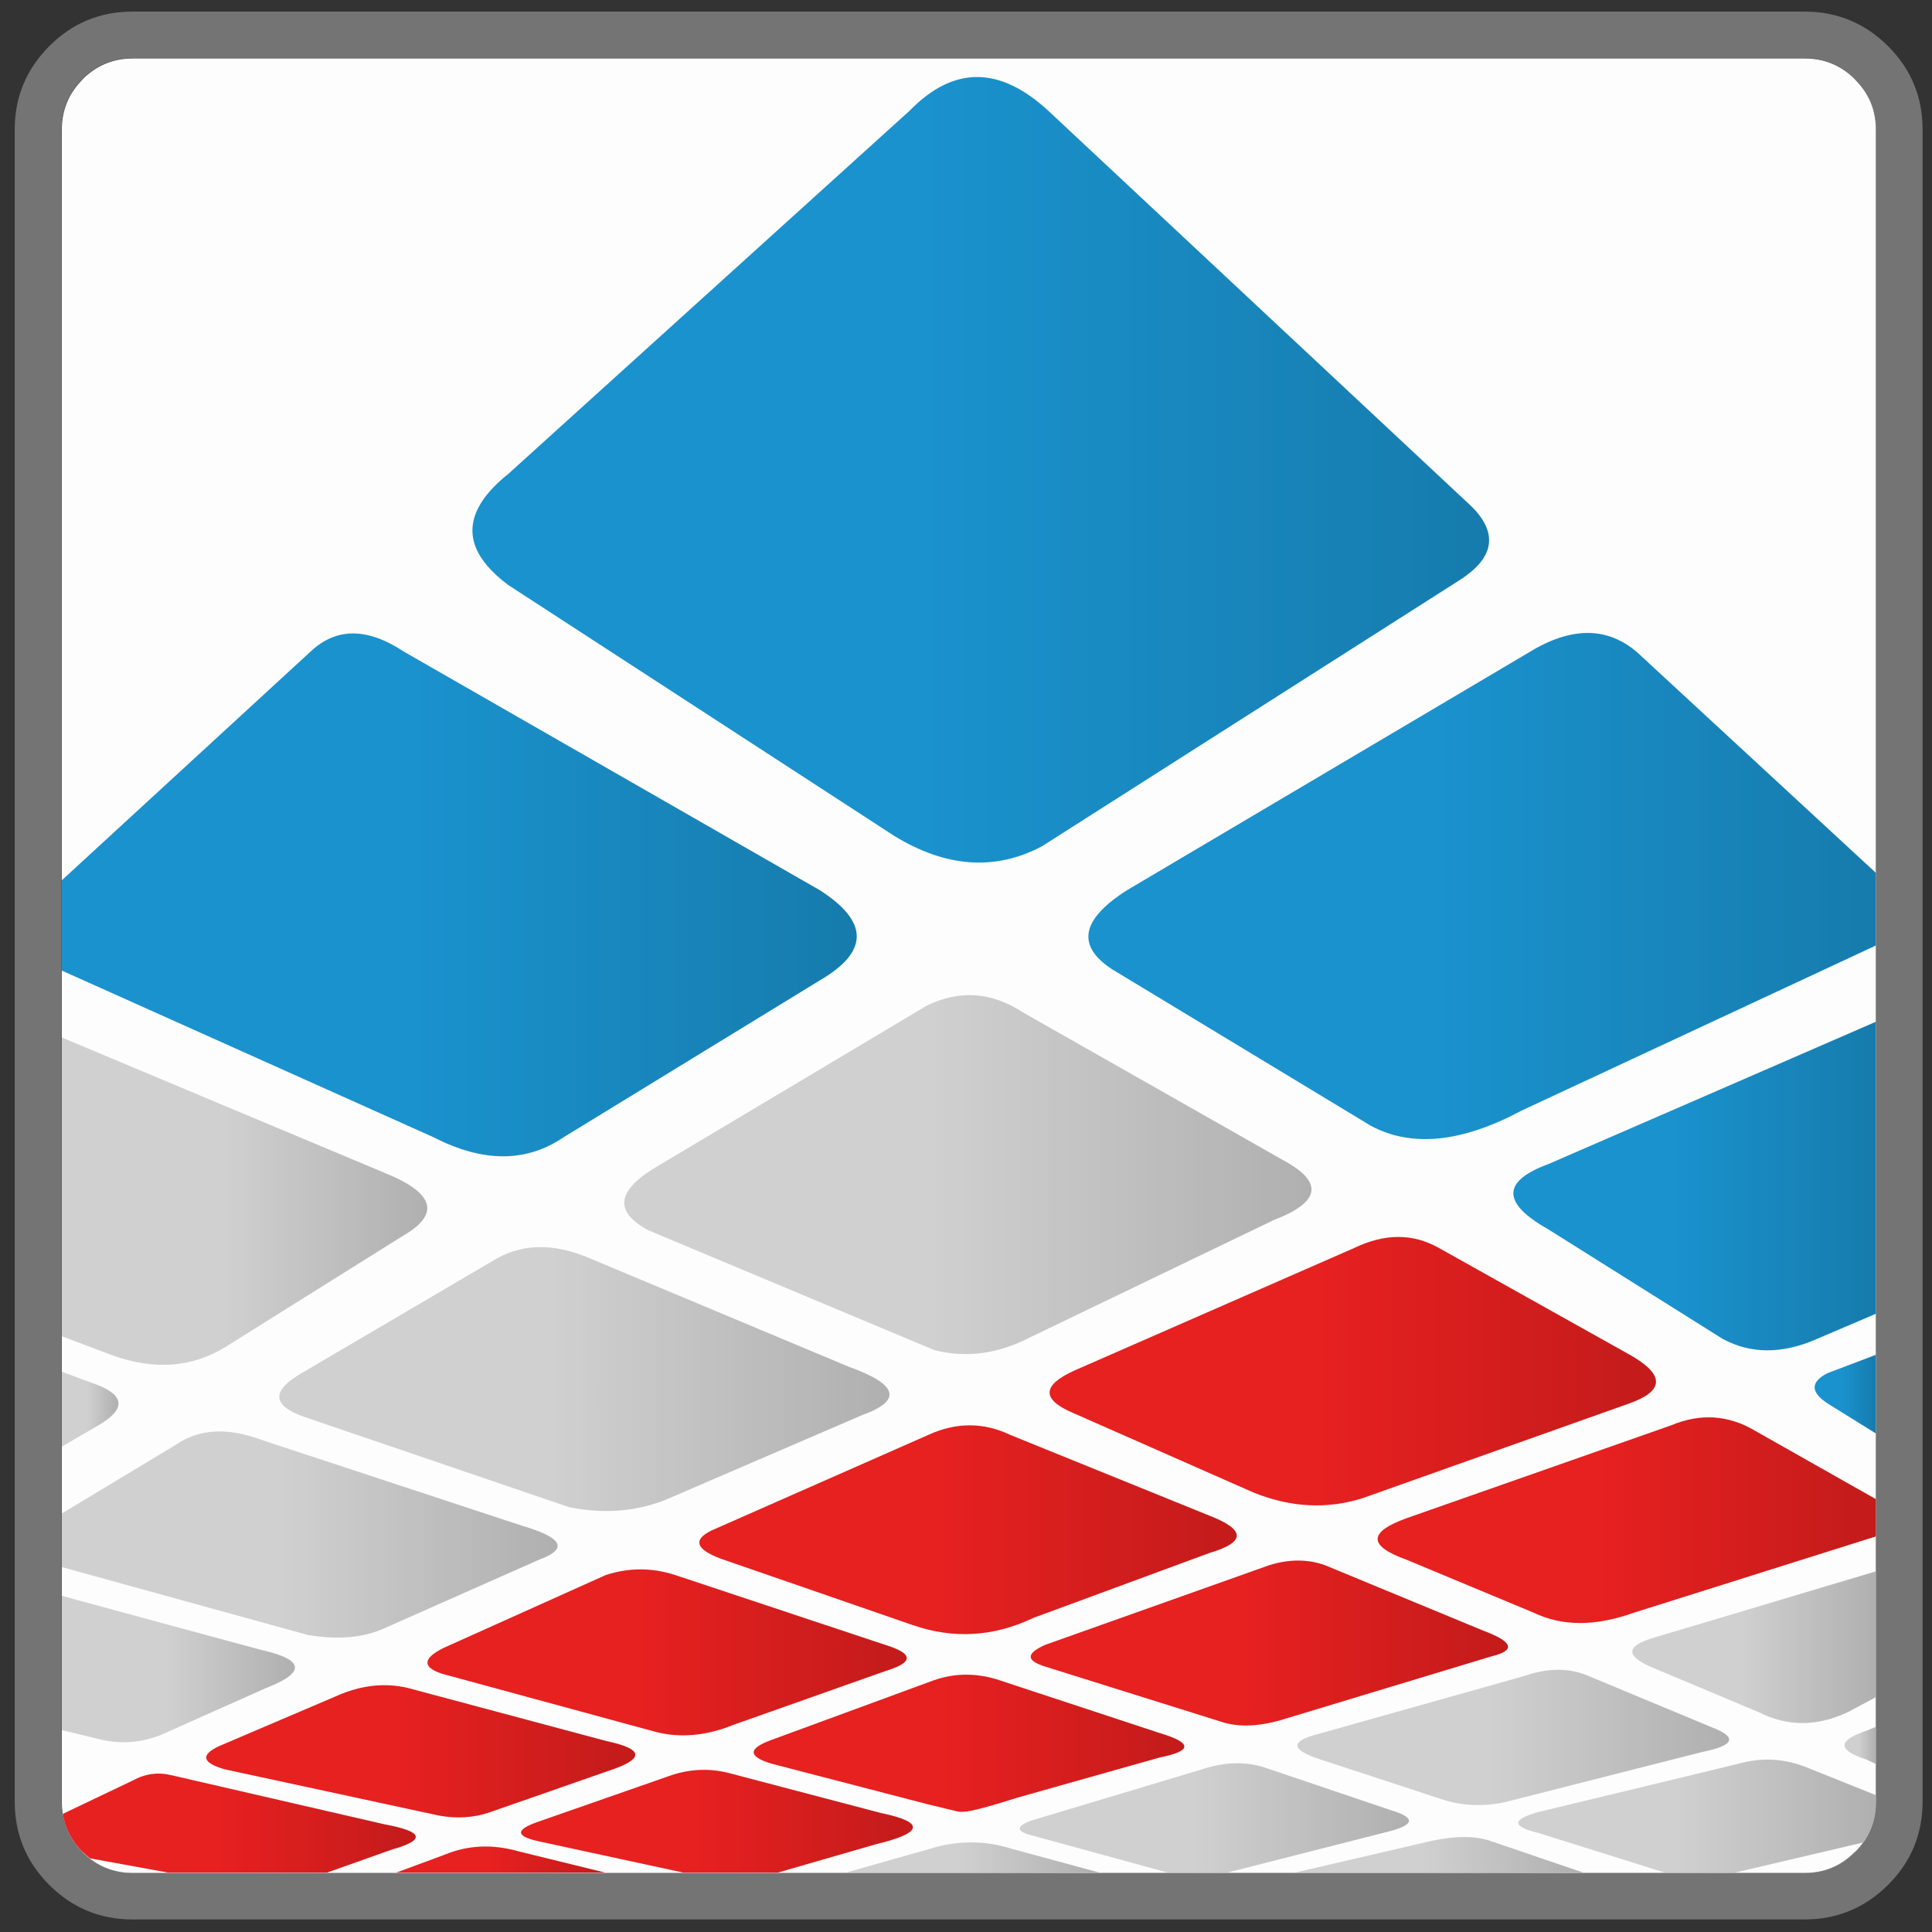 <?xml version="1.0" encoding="utf-8"?><svg id="Saghfnegar" image-rendering="auto" baseProfile="basic" version="1.1" x="0px" y="0px" width="400" height="400" xmlns="http://www.w3.org/2000/svg" xmlns:xlink="http://www.w3.org/1999/xlink"><rect width="100%" height="100%" fill="#333333" stroke="none"/><defs><linearGradient id="Gradient_1" gradientUnits="userSpaceOnUse" x1="267.937" y1="383.9" x2="327.662" y2="383.9" spreadMethod="pad"><stop offset="44.705%" stop-color="#000" stop-opacity="0"/><stop offset="100%" stop-color="#000" stop-opacity=".156"/></linearGradient><linearGradient id="Gradient_2" gradientUnits="userSpaceOnUse" x1="211.087" y1="376.3" x2="291.612" y2="376.3" spreadMethod="pad"><stop offset="44.705%" stop-color="#000" stop-opacity="0"/><stop offset="100%" stop-color="#000" stop-opacity=".156"/></linearGradient><linearGradient id="Gradient_3" gradientUnits="userSpaceOnUse" x1="175.012" y1="384.5" x2="227.587" y2="384.5" spreadMethod="pad"><stop offset="44.705%" stop-color="#000" stop-opacity="0"/><stop offset="100%" stop-color="#000" stop-opacity=".156"/></linearGradient><linearGradient id="Gradient_4" gradientUnits="userSpaceOnUse" x1="213.35" y1="340.05" x2="312.15" y2="340.05" spreadMethod="pad"><stop offset="44.705%" stop-color="#000" stop-opacity="0"/><stop offset="100%" stop-color="#000" stop-opacity=".156"/></linearGradient><linearGradient id="Gradient_5" gradientUnits="userSpaceOnUse" x1="156" y1="360.8" x2="245.100" y2="360.8" spreadMethod="pad"><stop offset="44.705%" stop-color="#000" stop-opacity="0"/><stop offset="100%" stop-color="#000" stop-opacity=".156"/></linearGradient><linearGradient id="Gradient_6" gradientUnits="userSpaceOnUse" x1="81.962" y1="384.9" x2="125.237" y2="384.9" spreadMethod="pad"><stop offset="44.705%" stop-color="#000" stop-opacity="0"/><stop offset="100%" stop-color="#000" stop-opacity=".156"/></linearGradient><linearGradient id="Gradient_7" gradientUnits="userSpaceOnUse" x1="107.799" y1="377" x2="188.9" y2="377" spreadMethod="pad"><stop offset="44.705%" stop-color="#000" stop-opacity="0"/><stop offset="100%" stop-color="#000" stop-opacity=".156"/></linearGradient><linearGradient id="Gradient_8" gradientUnits="userSpaceOnUse" x1="144.737" y1="316.6" x2="255.962" y2="316.6" spreadMethod="pad"><stop offset="44.705%" stop-color="#000" stop-opacity="0"/><stop offset="100%" stop-color="#000" stop-opacity=".156"/></linearGradient><linearGradient id="Gradient_9" gradientUnits="userSpaceOnUse" x1="88.412" y1="342" x2="187.587" y2="342" spreadMethod="pad"><stop offset="44.705%" stop-color="#000" stop-opacity="0"/><stop offset="100%" stop-color="#000" stop-opacity=".156"/></linearGradient><linearGradient id="Gradient_10" gradientUnits="userSpaceOnUse" x1="42.662" y1="362.45" x2="131.437" y2="362.45" spreadMethod="pad"><stop offset="44.705%" stop-color="#000" stop-opacity="0"/><stop offset="100%" stop-color="#000" stop-opacity=".156"/></linearGradient><linearGradient id="Gradient_11" gradientUnits="userSpaceOnUse" x1="12.675" y1="345.45" x2="61.025" y2="345.45" spreadMethod="pad"><stop offset="44.705%" stop-color="#000" stop-opacity="0"/><stop offset="100%" stop-color="#000" stop-opacity=".156"/></linearGradient><linearGradient id="Gradient_12" gradientUnits="userSpaceOnUse" x1="12.674" y1="377.35" x2="86.025" y2="377.35" spreadMethod="pad"><stop offset="44.705%" stop-color="#000" stop-opacity="0"/><stop offset="100%" stop-color="#000" stop-opacity=".156"/></linearGradient><linearGradient id="Gradient_13" gradientUnits="userSpaceOnUse" x1="12.649" y1="317.6" x2="115.35" y2="317.6" spreadMethod="pad"><stop offset="44.705%" stop-color="#000" stop-opacity="0"/><stop offset="100%" stop-color="#000" stop-opacity=".156"/></linearGradient><linearGradient id="Gradient_14" gradientUnits="userSpaceOnUse" x1="12.637" y1="291.6" x2="24.462" y2="291.6" spreadMethod="pad"><stop offset="44.705%" stop-color="#000" stop-opacity="0"/><stop offset="100%" stop-color="#000" stop-opacity=".156"/></linearGradient><linearGradient id="Gradient_15" gradientUnits="userSpaceOnUse" x1="12.637" y1="248.55" x2="88.362" y2="248.55" spreadMethod="pad"><stop offset="44.705%" stop-color="#000" stop-opacity="0"/><stop offset="100%" stop-color="#000" stop-opacity=".156"/></linearGradient><linearGradient id="Gradient_16" gradientUnits="userSpaceOnUse" x1="57.8" y1="285.4" x2="184.100" y2="285.4" spreadMethod="pad"><stop offset="44.705%" stop-color="#000" stop-opacity="0"/><stop offset="100%" stop-color="#000" stop-opacity=".156"/></linearGradient><linearGradient id="Gradient_17" gradientUnits="userSpaceOnUse" x1="129.175" y1="243.1" x2="271.425" y2="243.1" spreadMethod="pad"><stop offset="44.705%" stop-color="#000" stop-opacity="0"/><stop offset="100%" stop-color="#000" stop-opacity=".156"/></linearGradient><linearGradient id="Gradient_18" gradientUnits="userSpaceOnUse" x1="12.699" y1="185.15" x2="177.3" y2="185.15" spreadMethod="pad"><stop offset="44.705%" stop-color="#000" stop-opacity="0"/><stop offset="100%" stop-color="#000" stop-opacity=".156"/></linearGradient><linearGradient id="Gradient_19" gradientUnits="userSpaceOnUse" x1="97.762" y1="97.15" x2="308.237" y2="97.15" spreadMethod="pad"><stop offset="44.705%" stop-color="#000" stop-opacity="0"/><stop offset="100%" stop-color="#000" stop-opacity=".156"/></linearGradient><linearGradient id="Gradient_20" gradientUnits="userSpaceOnUse" x1="381.837" y1="361.25" x2="388.362" y2="361.25" spreadMethod="pad"><stop offset="44.705%" stop-color="#000" stop-opacity="0"/><stop offset="100%" stop-color="#000" stop-opacity=".156"/></linearGradient><linearGradient id="Gradient_21" gradientUnits="userSpaceOnUse" x1="314.325" y1="375.9" x2="388.375" y2="375.9" spreadMethod="pad"><stop offset="44.705%" stop-color="#000" stop-opacity="0"/><stop offset="100%" stop-color="#000" stop-opacity=".156"/></linearGradient><linearGradient id="Gradient_22" gradientUnits="userSpaceOnUse" x1="268.562" y1="359.6" x2="357.937" y2="359.6" spreadMethod="pad"><stop offset="44.705%" stop-color="#000" stop-opacity="0"/><stop offset="100%" stop-color="#000" stop-opacity=".156"/></linearGradient><linearGradient id="Gradient_23" gradientUnits="userSpaceOnUse" x1="337.875" y1="340.9" x2="388.325" y2="340.9" spreadMethod="pad"><stop offset="44.705%" stop-color="#000" stop-opacity="0"/><stop offset="100%" stop-color="#000" stop-opacity=".156"/></linearGradient><linearGradient id="Gradient_24" gradientUnits="userSpaceOnUse" x1="375.65" y1="288.55" x2="388.35" y2="288.55" spreadMethod="pad"><stop offset="44.705%" stop-color="#000" stop-opacity="0"/><stop offset="100%" stop-color="#000" stop-opacity=".156"/></linearGradient><linearGradient id="Gradient_25" gradientUnits="userSpaceOnUse" x1="313.25" y1="245.45" x2="388.35" y2="245.45" spreadMethod="pad"><stop offset="44.705%" stop-color="#000" stop-opacity="0"/><stop offset="100%" stop-color="#000" stop-opacity=".156"/></linearGradient><linearGradient id="Gradient_26" gradientUnits="userSpaceOnUse" x1="217.262" y1="283.8" x2="342.737" y2="283.8" spreadMethod="pad"><stop offset="44.705%" stop-color="#000" stop-opacity="0"/><stop offset="100%" stop-color="#000" stop-opacity=".156"/></linearGradient><linearGradient id="Gradient_27" gradientUnits="userSpaceOnUse" x1="285.15" y1="314.6" x2="388.35" y2="314.6" spreadMethod="pad"><stop offset="44.705%" stop-color="#000" stop-opacity="0"/><stop offset="100%" stop-color="#000" stop-opacity=".156"/></linearGradient><linearGradient id="Gradient_28" gradientUnits="userSpaceOnUse" x1="225.312" y1="183.3" x2="388.387" y2="183.3" spreadMethod="pad"><stop offset="44.705%" stop-color="#000" stop-opacity="0"/><stop offset="100%" stop-color="#000" stop-opacity=".156"/></linearGradient></defs><g id="Scene-1" overflow="visible"><path fill="#FFF" fill-opacity=".988" stroke="none" d="M384.1 16.45Q379.75 12.1 373.65 12.1L27.5 12.1Q21.4 12.1 17.05 16.45L17.1 16.45Q12.8 20.75 12.8 26.85L12.8 373.05Q12.8 379.15 17.05 383.45 21.4 387.8 27.5 387.8L373.65 387.8Q379.75 387.8 384.05 383.45L384.1 383.45Q388.4 379.15 388.4 373.05L388.4 26.85Q388.4 20.75 384.05 16.45L384.1 16.45Z"/><path fill="#D0D0D0" stroke="none" d="M308.4 381.1Q303.75 379.6 296.55 381.1L268.1 387.7 327.75 387.7 308.4 381.1M214 380.1L241.75 387.7 254.1 387.7 287.95 379.1Q295.45 377.05 287.95 374.8L262.55 366.2Q256.15 363.85 248.6 366.4L213.45 376.95Q208.55 378.8 214 380.1M192.45 382.8L175.15 387.7 227.6 387.7 209.5 382.8Q201.1 380.1 192.45 382.8M19.85 359.9Q27.7 362.1 35.2 358.35L55.1 349.5Q67.55 344.65 54 341.6L12.8 330.4 12.8 358.2 19.85 359.9M63.7 338.5Q73.2 340.1 79.75 337.05L111.7 322.9Q120.65 319.6 108.2 315.95L54.25 298.15Q43.5 294.1 36.2 299.25L12.8 313.35 12.8 324.45 63.7 338.5M19.25 286.4L12.8 284 12.8 299.5 20.3 295.15Q29.25 289.95 19.25 286.4M12.8 276.65L23.25 280.6Q36.4 285.3 46.8 278.8L83.4 255.9Q95.1 249.15 79.75 242.9L12.8 214.8 12.8 276.65M122.05 260.5Q111.35 255.9 102.95 260.5L62.6 284.2Q53 289.7 62.7 293.25L117.85 312.05Q128.45 314.2 137.75 310.55L178.5 293Q191.05 288.5 175.75 283L122.05 260.5M136.3 241.35Q123.35 248.85 134.2 254.7L193.5 279.55Q203.35 282 213.15 276.95L263.65 252.65Q278.3 247.05 265.7 240.25L211.85 209.65Q202 203.2 191.8 208.25L136.3 241.35M386.4 358.35Q377.4 361.35 386.4 364.3L388.4 365.25 388.4 357.55 386.4 358.35M344.65 387.7L359.2 387.7 385.7 381.5Q388.4 377.8 388.4 372.95L388.4 371.7 374.95 366.3Q368 363.25 361.05 364.9L318.55 375.15Q310.15 377.5 318.55 379.5L344.65 387.7M354.55 357.7L328.75 346.95Q322.95 344.5 315.75 346.95L273.3 358.9Q263.95 361.2 273.3 364.25L299.05 372.7Q305.95 374.75 313.25 372.7L352.4 362.75Q362.4 360.75 354.55 357.7M342.6 339Q333.3 341.7 342.6 345.45L364.25 354.55Q373 358.95 382.45 354.55L388.4 351.4 388.4 325.35 342.6 339Z"/><path fill="#E72020" stroke="none" d="M216.4 340.55Q210.4 343.2 216.4 345.05L253.25 356.6Q258.65 358.2 266.1 355.85L308.75 342.95Q316.45 341.1 307.05 337.6L274.3 324.05Q268.95 322.15 262.8 324.05L216.4 340.55M159.55 360.3Q152.55 362.9 159.55 365.1L192.05 373.55Q195.1 374.3 198.25 375.05 199.1 375.25 201.05 374.9 204.15 374.25 210.6 372.2L240.2 363.85Q250.2 361.85 240.2 358.85L207.15 347.95Q199.95 345.5 193.15 347.95L159.55 360.3M107.35 383.3Q99.25 381 92.05 384L82.05 387.7 125.25 387.7 107.35 383.3M111.2 377.25Q104.55 379.6 111.2 381.15L141.45 387.7 161.05 387.7 181.3 381.85Q196.2 378.25 182.3 375.35L151.15 367.15Q144.75 365.45 138.4 367.75L111.2 377.25M147.25 316.9Q141.55 319.75 149.05 322.65L188.95 336.45Q201.65 340.85 214 334.95L250.5 321.5Q261.6 318.2 250.5 313.85L209.2 297.1Q200.85 293.1 192.15 297.1L147.25 316.9M139.8 326.1Q132.6 323.75 125.4 326.1L91.7 341.25Q85.45 344.45 91.4 346.5L136.05 358.65Q143.55 360.45 151.75 357.15L183.4 345.95Q192.05 343.3 183.4 340.6L139.8 326.1M69.3 351.3L45.4 361.5Q39.5 364.25 46.45 366.3L90.9 375.9Q96.45 376.9 101.3 375.25L127.4 366.15Q136.45 362.8 125.65 360.5L84.55 349.5Q77.15 347.7 69.3 351.3M18.65 384.75L34.8 387.7 67.7 387.7 81.25 382.9Q91.7 379.95 79.55 377.7L35.55 367.55Q31.35 366.5 27.45 368.65L13 375.55Q13.7 380 17.05 383.4L17.05 383.35Q17.85 384.15 18.65 384.75M337.25 290.6Q348.45 286.65 337.25 280.4L297.85 258.35Q289.85 253.85 280.45 258.35L222.45 283.75Q212.3 288.35 222.2 292.55L259.5 309Q271.1 313.7 282.2 310.15L337.25 290.6M363.4 296.25Q355.1 291.3 346 295.1L291.15 314.35Q279.3 318.65 291.15 322.9L317.55 333.9Q326.4 338.15 338.25 333.9L388.4 318.1 388.4 310.4 363.4 296.25Z"/><path fill="#1A92CD" stroke="none" d="M64.3 134.9L12.8 182.25 12.8 200.95 89.75 235.45Q105.1 243.35 116.7 235.45L169.7 203Q185.05 194.1 169.7 184.3L83.6 134.9Q72.25 127.4 64.3 134.9M217 22.9Q201.9 9 188.35 22.9L105.2 98.15Q100.75 101.7 99 105.2 94.85 113.35 105.2 121.1L185.2 173.1Q201.25 182.9 215.75 175.2L302.3 120.05Q312.75 113.3 305 105.2 304.15 104.35 303.15 103.45L217 22.9M378.35 284.3Q373.05 287.05 378.35 290.55L388.4 296.8 388.4 280.5 378.35 284.3M376.2 277.2L388.4 272 388.4 211.55 320.6 241Q306.05 246.35 320.6 254.55L356.65 277.2Q365.45 281.95 376.2 277.2M388.4 195.75L388.4 180.75 339 135.1Q329.65 127 316.5 135.1L233.35 184.3Q219.1 193.35 230.2 200.65L283.85 233.1Q296.5 239.85 315 229.95L388.4 195.75Z"/><path fill="url(#Gradient_1)" stroke="none" d="M308.4 381.05Q303.75 379.55 296.55 381.05L268.05 387.7 327.8 387.7 308.4 381.05Z"/><path fill="url(#Gradient_2)" stroke="none" d="M214 380.05L241.8 387.7 254 387.7 287.95 379.05Q295.45 377 287.95 374.75L262.55 366.15Q256.15 363.8 248.6 366.35L213.45 376.9Q208.55 378.75 214 380.05Z"/><path fill="url(#Gradient_3)" stroke="none" d="M192.45 382.75L175.05 387.7 227.65 387.7 209.5 382.75Q201.1 380.05 192.45 382.75Z"/><path fill="url(#Gradient_4)" stroke="none" d="M216.4 340.5Q210.4 343.15 216.4 345L253.25 356.55Q258.65 358.15 266.1 355.8L308.75 342.9Q316.45 341.05 307.05 337.55L274.3 324Q268.95 322.1 262.8 324L216.4 340.5Z"/><path fill="url(#Gradient_5)" stroke="none" d="M159.55 360.25Q152.55 362.85 159.55 365.05L192.05 373.5Q195.1 374.25 198.25 375 199.1 375.2 201.05 374.85 204.15 374.2 210.6 372.15L240.2 363.8Q250.2 361.8 240.2 358.8L207.15 347.9Q199.95 345.45 193.15 347.9L159.55 360.25Z"/><path fill="url(#Gradient_6)" stroke="none" d="M107.35 383.25Q99.25 380.95 92.05 383.95L82 387.7 125.3 387.7 107.35 383.25Z"/><path fill="url(#Gradient_7)" stroke="none" d="M111.2 377.2Q104.55 379.55 111.2 381.1L141.5 387.7 160.95 387.7 181.3 381.8Q196.2 378.2 182.3 375.3L151.15 367.1Q144.75 365.4 138.4 367.7L111.2 377.2Z"/><path fill="url(#Gradient_8)" stroke="none" d="M147.25 316.85Q141.55 319.7 149.05 322.6L188.95 336.4Q201.65 340.8 214 334.9L250.5 321.45Q261.6 318.15 250.5 313.8L209.2 297.05Q200.85 293.05 192.15 297.05L147.25 316.85Z"/><path fill="url(#Gradient_9)" stroke="none" d="M139.8 326.05Q132.6 323.7 125.4 326.05L91.7 341.2Q85.45 344.4 91.4 346.45L136.05 358.6Q143.55 360.4 151.75 357.1L183.4 345.9Q192.05 343.25 183.4 340.55L139.8 326.05Z"/><path fill="url(#Gradient_10)" stroke="none" d="M69.3 351.25L45.4 361.45Q39.5 364.2 46.45 366.25L90.9 375.85Q96.45 376.85 101.3 375.2L127.4 366.1Q136.45 362.75 125.65 360.45L84.55 349.45Q77.15 347.65 69.3 351.25Z"/><path fill="url(#Gradient_11)" stroke="none" d="M19.85 359.85Q27.7 362.05 35.2 358.3L55.1 349.45Q67.55 344.6 54 341.55L12.8 330.35 12.8 358.15 19.85 359.85Z"/><path fill="url(#Gradient_12)" stroke="none" d="M18.6 384.7L34.9 387.7 67.65 387.7 81.25 382.85Q91.7 379.9 79.55 377.65L35.55 367.5Q31.35 366.45 27.45 368.6L12.95 375.5Q13.7 380 17.05 383.4L17.05 383.35Q17.8 384.1 18.6 384.7Z"/><path fill="url(#Gradient_13)" stroke="none" d="M63.7 338.45Q73.2 340.05 79.75 337L111.7 322.85Q120.65 319.55 108.2 315.9L54.25 298.1Q43.5 294.05 36.2 299.2L12.8 313.3 12.8 324.4 63.7 338.45Z"/><path fill="url(#Gradient_14)" stroke="none" d="M19.25 286.35L12.8 283.95 12.8 299.45 20.3 295.1Q29.25 289.9 19.25 286.35Z"/><path fill="url(#Gradient_15)" stroke="none" d="M12.8 276.6L23.25 280.55Q36.4 285.25 46.8 278.75L83.4 255.85Q95.1 249.1 79.75 242.85L12.8 214.75 12.8 276.6Z"/><path fill="url(#Gradient_16)" stroke="none" d="M122.05 260.45Q111.35 255.85 102.95 260.45L62.6 284.15Q53 289.65 62.7 293.2L117.85 312Q128.45 314.15 137.75 310.5L178.5 292.95Q191.05 288.45 175.75 282.95L122.05 260.45Z"/><path fill="url(#Gradient_17)" stroke="none" d="M136.3 241.3Q123.35 248.8 134.2 254.65L193.5 279.5Q203.35 281.95 213.15 276.9L263.65 252.6Q278.3 247 265.7 240.2L211.85 209.6Q202 203.15 191.8 208.2L136.3 241.3Z"/><path fill="url(#Gradient_18)" stroke="none" d="M64.3 134.85L12.8 182.2 12.8 200.9 89.75 235.4Q105.1 243.3 116.7 235.4L169.7 202.95Q185.05 194.05 169.7 184.25L83.6 134.85Q72.25 127.35 64.3 134.85Z"/><path fill="url(#Gradient_19)" stroke="none" d="M217 22.85Q201.9 8.95 188.35 22.85L105.2 98.1Q100.75 101.65 99 105.15 94.85 113.3 105.2 121.05L185.2 173.05Q201.25 182.85 215.75 175.15L302.3 120Q312.75 113.25 305 105.15 304.15 104.3 303.15 103.4L217 22.85Z"/><path fill="url(#Gradient_20)" stroke="none" d="M386.4 358.3Q377.4 361.3 386.4 364.25L388.4 365.2 388.4 357.5 386.4 358.3Z"/><path fill="url(#Gradient_21)" stroke="none" d="M344.7 387.7L359.15 387.7 385.7 381.45Q388.4 377.75 388.4 372.95L388.4 371.65 374.95 366.25Q368 363.2 361.05 364.85L318.55 375.1Q310.15 377.45 318.55 379.45L344.7 387.7Z"/><path fill="url(#Gradient_22)" stroke="none" d="M354.55 357.65L328.75 346.9Q322.95 344.45 315.75 346.9L273.3 358.85Q263.95 361.15 273.3 364.2L299.05 372.65Q305.95 374.7 313.25 372.65L352.4 362.7Q362.4 360.7 354.55 357.65Z"/><path fill="url(#Gradient_23)" stroke="none" d="M342.6 338.95Q333.3 341.65 342.6 345.4L364.25 354.5Q373 358.9 382.45 354.5L388.4 351.35 388.4 325.3 342.6 338.95Z"/><path fill="url(#Gradient_24)" stroke="none" d="M378.35 284.25Q373.05 287 378.35 290.5L388.4 296.75 388.4 280.45 378.35 284.25Z"/><path fill="url(#Gradient_25)" stroke="none" d="M376.2 277.15L388.4 271.95 388.4 211.5 320.6 240.95Q306.05 246.3 320.6 254.5L356.65 277.15Q365.45 281.9 376.2 277.15Z"/><path fill="url(#Gradient_26)" stroke="none" d="M337.25 290.55Q348.45 286.6 337.25 280.35L297.85 258.3Q289.85 253.8 280.45 258.3L222.45 283.7Q212.3 288.3 222.2 292.5L259.5 308.95Q271.1 313.65 282.2 310.1L337.25 290.55Z"/><path fill="url(#Gradient_27)" stroke="none" d="M363.4 296.2Q355.1 291.25 346 295.05L291.15 314.3Q279.3 318.6 291.15 322.85L317.55 333.85Q326.4 338.1 338.25 333.85L388.4 318.05 388.4 310.35 363.4 296.2Z"/><path fill="url(#Gradient_28)" stroke="none" d="M388.4 195.7L388.4 180.7 339 135.05Q329.65 126.95 316.5 135.05L233.35 184.25Q219.1 193.3 230.2 200.6L283.85 233.05Q296.5 239.8 315 229.9L388.4 195.7Z"/><path fill="#999" fill-opacity=".639" stroke="none" d="M398.05 26.8Q398.05 16.7 390.9 9.55 383.7 2.4 373.6 2.4L27.45 2.4Q17.35 2.4 10.2 9.55 3.05 16.75 3.05 26.8L3.05 373Q3.05 383.1 10.2 390.25 17.35 397.4 27.45 397.4L373.6 397.4Q383.7 397.4 390.9 390.25 398.05 383.1 398.05 373L398.05 26.8M373.6 12.05Q379.7 12.05 384.05 16.4L384 16.4Q388.35 20.7 388.35 26.8L388.35 373Q388.35 379.1 384.05 383.4L384 383.4Q379.7 387.75 373.6 387.75L27.45 387.75Q21.35 387.75 17 383.4 12.75 379.1 12.75 373L12.75 26.8Q12.75 20.7 17.05 16.4L17 16.4Q21.35 12.05 27.45 12.05L373.6 12.05Z"/></g></svg>